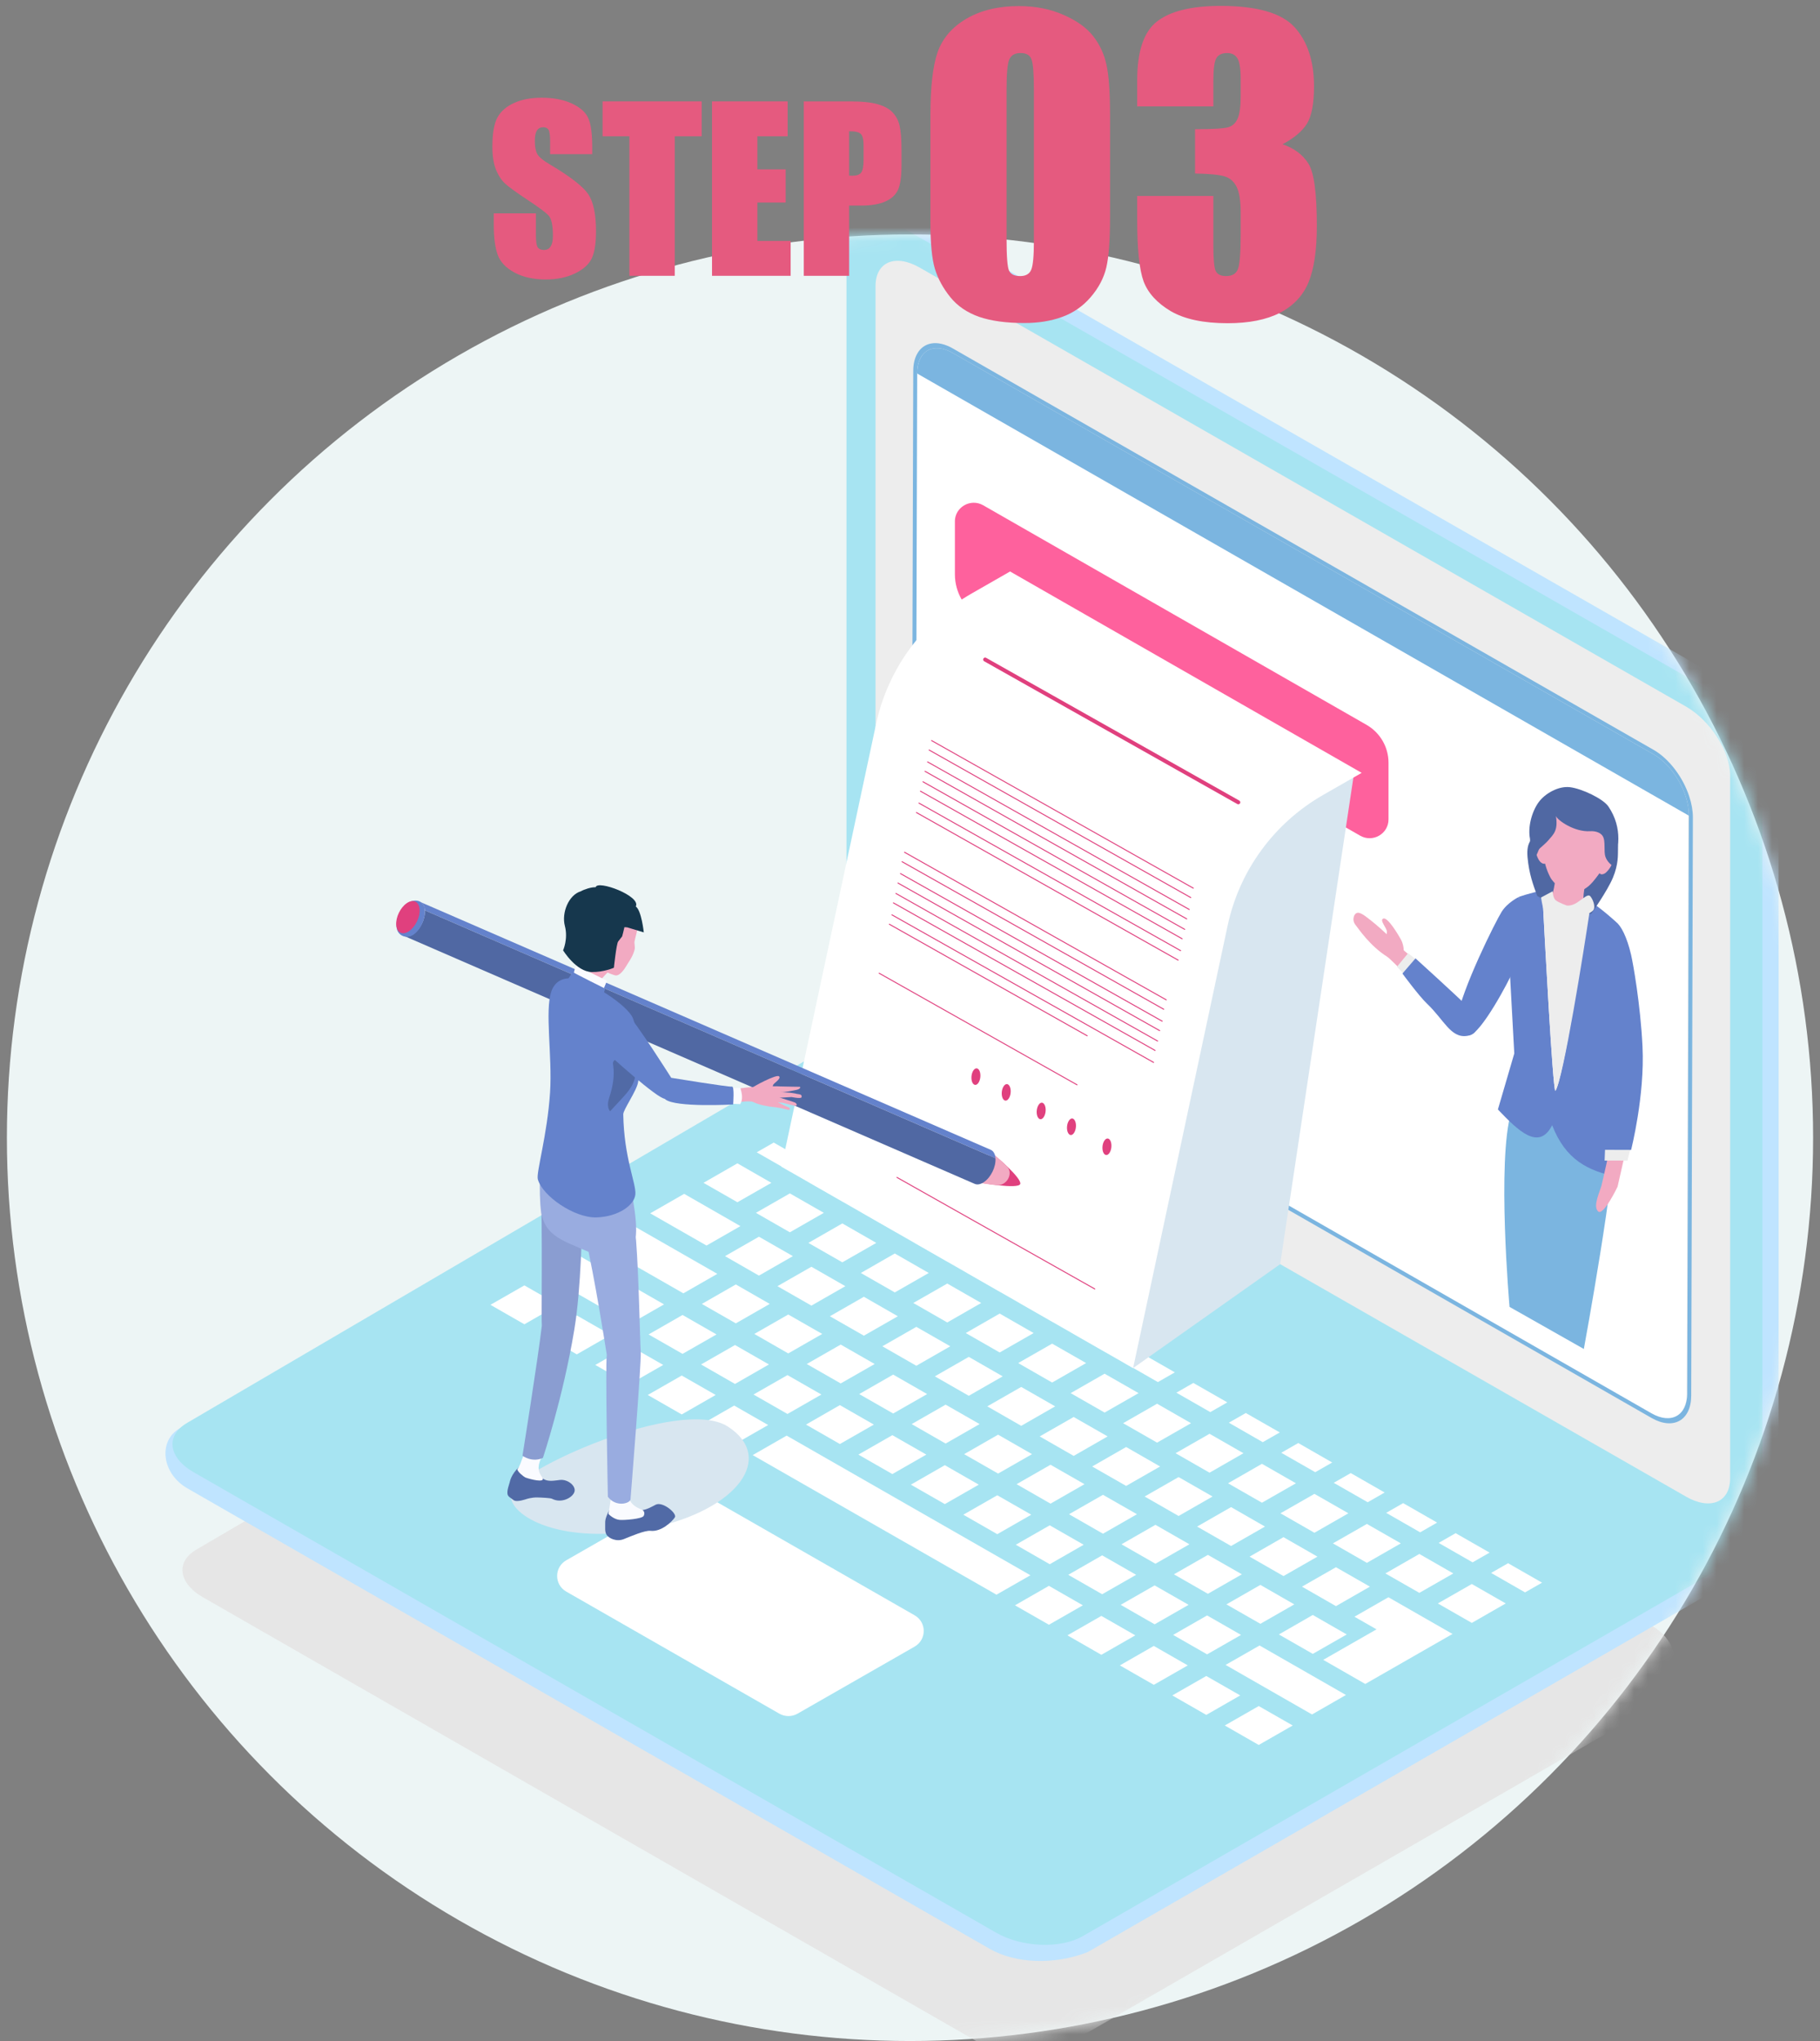 <?xml version="1.0" encoding="UTF-8" standalone="no"?>
<svg
   width="132"
   height="148"
   viewBox="0 0 132 148"
   fill="none"
   version="1.1"
   id="svg171"
   sodipodi:docname="step03.svg"
   inkscape:version="1.3.2 (091e20e, 2023-11-25)"
   xmlns:inkscape="http://www.inkscape.org/namespaces/inkscape"
   xmlns:sodipodi="http://sodipodi.sourceforge.net/DTD/sodipodi-0.dtd"
   xmlns="http://www.w3.org/2000/svg"
   xmlns:svg="http://www.w3.org/2000/svg">
  <rect x="0" y="0" width="132" height="148" fill="#808080" stroke="none"/>
  <sodipodi:namedview
     id="namedview171"
     pagecolor="#ffffff"
     bordercolor="#000000"
     borderopacity="0.25"
     inkscape:showpageshadow="2"
     inkscape:pageopacity="0.0"
     inkscape:pagecheckerboard="0"
     inkscape:deskcolor="#d1d1d1"
     inkscape:zoom="1.5945946"
     inkscape:cx="66.161017"
     inkscape:cy="74"
     inkscape:window-width="1440"
     inkscape:window-height="449"
     inkscape:window-x="0"
     inkscape:window-y="205"
     inkscape:window-maximized="0"
     inkscape:current-layer="svg171" />
  <circle
     cx="66"
     cy="82.5"
     r="65.5"
     fill="#EDF5F5"
     id="circle1" />
  <mask
     id="mask0_1433_2605"
     style="mask-type:alpha"
     maskUnits="userSpaceOnUse"
     x="0"
     y="17"
     width="132"
     height="131">
    <circle
       cx="66"
       cy="82.5"
       r="65.5"
       fill="#EDF5F5"
       id="circle2" />
  </mask>
  <g
     mask="url(#mask0_1433_2605)"
     id="g166">
    <g
       clip-path="url(#clip0_1433_2605)"
       id="g165">
      <g
         style="mix-blend-mode:multiply"
         id="g2">
        <path
           d="M119.874 117.939C122.128 119.237 122.125 122.465 119.874 123.763L77.123 148.401C75.568 149.289 72.849 149.178 71.058 148.147L14.713 115.818C13.165 114.929 12.807 113.641 13.745 112.733H13.748C13.896 112.593 14.073 112.463 14.28 112.343L61.843 84.481L62.555 84.89L119.874 117.942V117.939Z"
           fill="#E6E6E6"
           id="path2" />
      </g>
      <path
         d="M127.124 111.509C127.599 111.783 127.891 112.287 127.891 112.834C127.891 113.127 127.734 113.4 127.478 113.546L78.881 141.555C76.45 142.502 73.646 142.381 71.789 141.321L13.591 107.924C11.734 106.86 11.439 104.488 13.043 103.567L63.464 74.804L127.124 111.513V111.509Z"
         fill="#BFE4FF"
         id="path3" />
      <path
         d="M127.206 111.555C127.511 111.731 127.511 112.17 127.206 112.346L78.51 140.406C76.903 141.324 74.095 141.21 72.245 140.143L14.04 106.753C12.44 105.835 12.072 104.504 13.043 103.567H13.046C13.197 103.424 13.381 103.287 13.594 103.164L62.726 74.381L63.464 74.804L127.206 111.558V111.555Z"
         fill="#A7E4F2"
         id="path4" />
      <path
         d="M57.346 84.966L54.883 83.557L56.116 82.851L58.576 84.26L57.346 84.966Z"
         fill="white"
         id="path5" />
      <path
         d="M61.151 87.145L58.688 85.733L59.918 85.03L62.381 86.439L61.151 87.145Z"
         fill="white"
         id="path6" />
      <path
         d="M64.956 89.322L62.493 87.913L63.723 87.207L66.186 88.619L64.956 89.322Z"
         fill="white"
         id="path7" />
      <path
         d="M68.758 91.503L66.298 90.094L67.528 89.388L69.992 90.797L68.758 91.503Z"
         fill="white"
         id="path8" />
      <path
         d="M72.563 93.683L70.1 92.27L71.333 91.564L73.797 92.977L72.563 93.683Z"
         fill="white"
         id="path9" />
      <path
         d="M76.368 95.859L73.905 94.45L75.138 93.744L77.599 95.156L76.368 95.859Z"
         fill="white"
         id="path10" />
      <path
         d="M80.174 98.039L77.71 96.627L78.94 95.924L81.404 97.333L80.174 98.039Z"
         fill="white"
         id="path11" />
      <path
         d="M83.979 100.219L81.515 98.807L82.745 98.101L85.209 99.513L83.979 100.219Z"
         fill="white"
         id="path12" />
      <path
         d="M87.78 102.396L85.32 100.987L86.55 100.281L89.014 101.69L87.78 102.396Z"
         fill="white"
         id="path13" />
      <path
         d="M91.585 104.576L89.125 103.164L90.355 102.461L92.819 103.87L91.585 104.576Z"
         fill="white"
         id="path14" />
      <path
         d="M95.391 106.753L92.927 105.344L94.16 104.638L96.621 106.05L95.391 106.753Z"
         fill="white"
         id="path15" />
      <path
         d="M99.196 108.932L96.732 107.523L97.966 106.817L100.426 108.226L99.196 108.932Z"
         fill="white"
         id="path16" />
      <path
         d="M103.001 111.113L100.537 109.701L101.767 108.995L104.231 110.407L103.001 111.113Z"
         fill="white"
         id="path17" />
      <path
         d="M106.803 113.29L104.342 111.881L105.572 111.175L108.036 112.584L106.803 113.29Z"
         fill="white"
         id="path18" />
      <path
         d="M110.608 115.469L108.147 114.057L109.378 113.354L111.841 114.763L110.608 115.469Z"
         fill="white"
         id="path19" />
      <path
         d="M53.482 87.178L51.022 85.77L53.482 84.357L55.946 85.77L53.482 87.178Z"
         fill="white"
         id="path20" />
      <path
         d="M57.287 89.358L54.824 87.946L57.287 86.537L59.751 87.946L57.287 89.358Z"
         fill="white"
         id="path21" />
      <path
         d="M61.092 91.535L58.629 90.126L61.092 88.714L63.556 90.126L61.092 91.535Z"
         fill="white"
         id="path22" />
      <path
         d="M64.897 93.716L62.434 92.307L64.897 90.894L67.361 92.307L64.897 93.716Z"
         fill="white"
         id="path23" />
      <path
         d="M68.702 95.895L66.239 94.483L68.702 93.074L71.163 94.483L68.702 95.895Z"
         fill="white"
         id="path24" />
      <path
         d="M72.504 98.072L70.044 96.663L72.504 95.251L74.968 96.663L72.504 98.072Z"
         fill="white"
         id="path25" />
      <path
         d="M76.309 100.252L73.846 98.84L76.309 97.431L78.773 98.84L76.309 100.252Z"
         fill="white"
         id="path26" />
      <path
         d="M80.114 102.429L77.651 101.02L80.114 99.611L82.578 101.02L80.114 102.429Z"
         fill="white"
         id="path27" />
      <path
         d="M83.919 104.609L81.456 103.2L83.919 101.788L86.383 103.2L83.919 104.609Z"
         fill="white"
         id="path28" />
      <path
         d="M87.725 106.789L85.261 105.377L87.725 103.968L90.185 105.377L87.725 106.789Z"
         fill="white"
         id="path29" />
      <path
         d="M91.526 108.966L89.066 107.557L91.526 106.145L93.99 107.557L91.526 108.966Z"
         fill="white"
         id="path30" />
      <path
         d="M95.332 111.145L92.868 109.733L95.332 108.324L97.795 109.733L95.332 111.145Z"
         fill="white"
         id="path31" />
      <path
         d="M99.137 113.326L96.673 111.914L99.137 110.505L101.6 111.914L99.137 113.326Z"
         fill="white"
         id="path32" />
      <path
         d="M102.942 115.503L100.478 114.094L102.942 112.682L105.405 114.094L102.942 115.503Z"
         fill="white"
         id="path33" />
      <path
         d="M106.747 117.682L104.283 116.27L106.747 114.861L109.207 116.27L106.747 117.682Z"
         fill="white"
         id="path34" />
      <path
         d="M51.242 90.318L47.158 87.981L49.621 86.569L53.702 88.909L51.242 90.318Z"
         fill="white"
         id="path35" />
      <path
         d="M55.044 92.498L52.583 91.086L55.044 89.677L57.507 91.086L55.044 92.498Z"
         fill="white"
         id="path36" />
      <path
         d="M58.849 94.674L56.385 93.265L58.849 91.856L61.312 93.265L58.849 94.674Z"
         fill="white"
         id="path37" />
      <path
         d="M62.654 96.854L60.19 95.445L62.654 94.033L65.117 95.445L62.654 96.854Z"
         fill="white"
         id="path38" />
      <path
         d="M66.459 99.035L63.995 97.623L66.459 96.214L68.922 97.623L66.459 99.035Z"
         fill="white"
         id="path39" />
      <path
         d="M70.264 101.212L67.8 99.803L70.264 98.391L72.724 99.803L70.264 101.212Z"
         fill="white"
         id="path40" />
      <path
         d="M74.066 103.391L71.605 101.979L74.066 100.57L76.529 101.979L74.066 103.391Z"
         fill="white"
         id="path41" />
      <path
         d="M77.871 105.571L75.407 104.159L77.871 102.75L80.334 104.159L77.871 105.571Z"
         fill="white"
         id="path42" />
      <path
         d="M81.676 107.748L79.212 106.339L81.676 104.927L84.139 106.339L81.676 107.748Z"
         fill="white"
         id="path43" />
      <path
         d="M85.481 109.928L83.017 108.516L85.481 107.107L87.944 108.516L85.481 109.928Z"
         fill="white"
         id="path44" />
      <path
         d="M89.286 112.105L86.823 110.696L89.286 109.284L91.746 110.696L89.286 112.105Z"
         fill="white"
         id="path45" />
      <path
         d="M93.088 114.285L90.628 112.876L93.088 111.464L95.551 112.876L93.088 114.285Z"
         fill="white"
         id="path46" />
      <path
         d="M96.893 116.465L94.429 115.052L96.893 113.644L99.356 115.052L96.893 116.465Z"
         fill="white"
         id="path47" />
      <path
         d="M45.757 88.782L43.294 90.194L49.562 93.783L52.026 92.371L45.757 88.782Z"
         fill="white"
         id="path48" />
      <path
         d="M53.367 95.96L50.904 94.551L53.367 93.139L55.827 94.551L53.367 95.96Z"
         fill="white"
         id="path49" />
      <path
         d="M57.169 98.14L54.709 96.728L57.169 95.319L59.633 96.728L57.169 98.14Z"
         fill="white"
         id="path50" />
      <path
         d="M60.974 100.317L58.511 98.908L60.974 97.499L63.438 98.908L60.974 100.317Z"
         fill="white"
         id="path51" />
      <path
         d="M64.779 102.497L62.316 101.088L64.779 99.676L67.243 101.088L64.779 102.497Z"
         fill="white"
         id="path52" />
      <path
         d="M68.584 104.676L66.121 103.264L68.584 101.855L71.048 103.264L68.584 104.676Z"
         fill="white"
         id="path53" />
      <path
         d="M72.389 106.853L69.926 105.444L72.389 104.032L74.85 105.444L72.389 106.853Z"
         fill="white"
         id="path54" />
      <path
         d="M76.191 109.034L73.731 107.622L76.191 106.213L78.655 107.622L76.191 109.034Z"
         fill="white"
         id="path55" />
      <path
         d="M79.996 111.214L77.533 109.801L79.996 108.393L82.46 109.801L79.996 111.214Z"
         fill="white"
         id="path56" />
      <path
         d="M83.801 113.39L81.338 111.981L83.801 110.569L86.265 111.981L83.801 113.39Z"
         fill="white"
         id="path57" />
      <path
         d="M87.606 115.57L85.143 114.158L87.606 112.749L90.07 114.158L87.606 115.57Z"
         fill="white"
         id="path58" />
      <path
         d="M91.412 117.747L88.948 116.338L91.412 114.926L93.872 116.338L91.412 117.747Z"
         fill="white"
         id="path59" />
      <path
         d="M95.213 119.927L92.753 118.519L95.213 117.106L97.677 118.519L95.213 119.927Z"
         fill="white"
         id="path60" />
      <path
         d="M100.698 115.821L98.234 117.233L99.835 118.148L95.971 120.36L99.019 122.108L105.346 118.483L100.698 115.821Z"
         fill="white"
         id="path61" />
      <path
         d="M41.893 90.995L39.433 92.407L45.698 95.996L48.161 94.584L41.893 90.995Z"
         fill="white"
         id="path62" />
      <path
         d="M49.503 98.173L47.04 96.764L49.503 95.352L51.967 96.764L49.503 98.173Z"
         fill="white"
         id="path63" />
      <path
         d="M53.308 100.353L50.845 98.941L53.308 97.532L55.768 98.941L53.308 100.353Z"
         fill="white"
         id="path64" />
      <path
         d="M57.113 102.53L54.65 101.121L57.113 99.712L59.574 101.121L57.113 102.53Z"
         fill="white"
         id="path65" />
      <path
         d="M60.915 104.71L58.455 103.301L60.915 101.889L63.379 103.301L60.915 104.71Z"
         fill="white"
         id="path66" />
      <path
         d="M64.72 106.889L62.257 105.477L64.72 104.068L67.184 105.477L64.72 106.889Z"
         fill="white"
         id="path67" />
      <path
         d="M68.525 109.066L66.062 107.657L68.525 106.245L70.989 107.657L68.525 109.066Z"
         fill="white"
         id="path68" />
      <path
         d="M72.33 111.247L69.867 109.835L72.33 108.426L74.794 109.835L72.33 111.247Z"
         fill="white"
         id="path69" />
      <path
         d="M76.135 113.426L73.672 112.014L76.135 110.605L78.596 112.014L76.135 113.426Z"
         fill="white"
         id="path70" />
      <path
         d="M79.937 115.603L77.477 114.194L79.937 112.782L82.401 114.194L79.937 115.603Z"
         fill="white"
         id="path71" />
      <path
         d="M83.742 117.783L81.279 116.371L83.742 114.962L86.206 116.371L83.742 117.783Z"
         fill="white"
         id="path72" />
      <path
         d="M87.547 119.961L85.084 118.552L87.547 117.14L90.011 118.552L87.547 119.961Z"
         fill="white"
         id="path73" />
      <path
         d="M91.353 119.319L88.889 120.728L95.158 124.32L97.618 122.908L91.353 119.319Z"
         fill="white"
         id="path74" />
      <path
         d="M38.032 96.028L35.569 94.616L38.032 93.207L40.492 94.616L38.032 96.028Z"
         fill="white"
         id="path75" />
      <path
         d="M41.834 98.208L39.374 96.796L41.834 95.387L44.297 96.796L41.834 98.208Z"
         fill="white"
         id="path76" />
      <path
         d="M45.639 100.384L43.175 98.976L45.639 97.564L48.102 98.976L45.639 100.384Z"
         fill="white"
         id="path77" />
      <path
         d="M49.444 102.565L46.981 101.153L49.444 99.744L51.907 101.153L49.444 102.565Z"
         fill="white"
         id="path78" />
      <path
         d="M53.249 104.742L50.786 103.333L53.249 101.921L55.713 103.333L53.249 104.742Z"
         fill="white"
         id="path79" />
      <path
         d="M57.054 104.101L54.591 105.513L72.271 115.635L74.735 114.226L57.054 104.101Z"
         fill="white"
         id="path80" />
      <path
         d="M76.076 117.815L73.613 116.406L76.076 114.994L78.537 116.406L76.076 117.815Z"
         fill="white"
         id="path81" />
      <path
         d="M79.878 119.995L77.418 118.583L79.878 117.174L82.342 118.583L79.878 119.995Z"
         fill="white"
         id="path82" />
      <path
         d="M83.683 122.172L81.22 120.763L83.683 119.351L86.147 120.763L83.683 122.172Z"
         fill="white"
         id="path83" />
      <path
         d="M87.488 124.352L85.025 122.94L87.488 121.531L89.952 122.94L87.488 124.352Z"
         fill="white"
         id="path84" />
      <path
         d="M91.293 126.532L88.83 125.12L91.293 123.711L93.757 125.12L91.293 126.532Z"
         fill="white"
         id="path85" />
      <path
         d="M66.334 119.401L57.845 124.262C57.435 124.496 56.933 124.496 56.523 124.262L41.07 115.411C40.187 114.907 40.187 113.645 41.07 113.14L49.559 108.279C49.969 108.045 50.471 108.045 50.881 108.279L66.334 117.129C67.216 117.634 67.216 118.896 66.334 119.401Z"
         fill="white"
         id="path86" />
      <path
         d="M125.566 111.031L66.006 76.922C64.11 75.835 62.572 73.431 62.572 71.547L61.532 16.965C61.532 15.084 64.107 14.437 66.006 15.523L125.566 49.633C127.462 50.719 129 53.124 129 55.008V109.59C129 111.471 127.462 112.118 125.566 111.031Z"
         fill="#BFE4FF"
         id="path87" />
      <path
         d="M124.388 111.66L64.829 77.55C62.932 76.464 61.394 74.059 61.394 72.175V17.593C61.394 15.713 62.932 15.068 64.829 16.152L124.388 50.261C126.284 51.348 127.822 53.752 127.822 55.636V110.218C127.822 112.099 126.284 112.747 124.388 111.66Z"
         fill="#A7E4F2"
         id="path88" />
      <path
         d="M122.282 108.523L92.848 91.668L66.705 76.698C64.933 75.683 63.5 73.438 63.5 71.684V20.749C63.5 18.992 64.933 18.39 66.705 19.405L122.279 51.234C124.05 52.249 125.484 54.494 125.484 56.248V107.179C125.484 108.936 124.05 109.538 122.279 108.523H122.282Z"
         fill="#EDEDED"
         id="path89" />
      <path
         d="M122.328 101.1C122.325 102.721 121.163 103.375 119.74 102.561L68.925 73.463C67.505 72.65 66.35 70.665 66.354 69.044L66.475 27.162V27.133C66.478 25.509 67.64 24.858 69.057 25.672L119.878 54.77C121.295 55.584 122.449 57.565 122.443 59.189V59.218L122.325 101.1H122.328Z"
         fill="white"
         id="path90" />
      <path
         d="M122.518 57.754C122.069 56.377 121.072 55.027 119.924 54.37L69.109 25.268C67.961 24.611 66.961 24.822 66.508 25.675C66.334 25.997 66.236 26.404 66.236 26.895L66.114 68.807C66.111 70.613 67.394 72.816 68.971 73.717L119.786 102.822C121.367 103.723 122.656 102.994 122.659 101.195L122.781 59.283C122.781 58.792 122.689 58.271 122.518 57.757V57.754ZM122.374 101.026C122.371 102.646 121.209 103.3 119.786 102.487L68.971 73.388C67.551 72.575 66.396 70.59 66.4 68.969L66.521 27.087V27.058C66.524 25.434 67.686 24.783 69.103 25.597L119.924 54.695C121.341 55.509 122.495 57.49 122.489 59.114V59.143L122.371 101.026H122.374Z"
         fill="#7BB5E0"
         id="path91" />
      <path
         d="M122.489 59.117V59.146L66.521 27.087V27.057C66.524 25.434 67.686 24.783 69.103 25.596L119.924 54.695C121.341 55.508 122.495 57.49 122.489 59.114V59.117Z"
         fill="#7BB5E0"
         id="path92" />
      <path
         d="M69.257 37.821V41.647C69.257 42.958 69.962 44.172 71.107 44.826L98.648 60.597C99.563 61.121 100.705 60.467 100.705 59.419V55.306C100.705 54.171 100.094 53.12 99.1 52.554L71.31 36.64C70.395 36.116 69.254 36.77 69.254 37.817L69.257 37.821Z"
         fill="#FE619D"
         id="path93" />
      <g
         style="mix-blend-mode:multiply"
         id="g94">
        <path
           d="M82.181 99.204L74.486 90.627V42.406L98.231 55.896L92.848 91.668L82.181 99.204Z"
           fill="#D8E6F0"
           id="path94" />
      </g>
      <path
         d="M73.259 41.44L70.464 43.04C66.908 45.077 64.389 48.516 63.539 52.502L56.68 84.604L82.181 99.207L89.04 67.105C89.893 63.119 92.409 59.68 95.965 57.643L98.759 56.042L73.259 41.44Z"
         fill="white"
         id="path95" />
      <path
         d="M79.399 93.5C79.399 93.5 79.386 93.5 79.383 93.497L65.035 85.408C65.019 85.398 65.012 85.376 65.022 85.359C65.032 85.343 65.055 85.337 65.071 85.346L79.419 93.435C79.435 93.445 79.442 93.468 79.432 93.484C79.426 93.497 79.412 93.504 79.399 93.504V93.5Z"
         fill="#E0407E"
         id="path96" />
      <path
         d="M86.544 64.437C86.544 64.437 86.531 64.437 86.527 64.434L67.548 53.732C67.531 53.723 67.525 53.7 67.535 53.684C67.544 53.667 67.567 53.661 67.584 53.671L86.563 64.372C86.58 64.382 86.586 64.405 86.576 64.421C86.57 64.434 86.557 64.441 86.544 64.441V64.437Z"
         fill="#E0407E"
         id="path97" />
      <path
         d="M86.363 65.121C86.363 65.121 86.35 65.121 86.347 65.118L67.367 54.416C67.351 54.406 67.344 54.383 67.354 54.367C67.364 54.351 67.387 54.344 67.403 54.354L86.383 65.056C86.399 65.066 86.406 65.088 86.396 65.105C86.389 65.118 86.376 65.124 86.363 65.124V65.121Z"
         fill="#E0407E"
         id="path98" />
      <path
         d="M86.252 65.983C86.252 65.983 86.239 65.983 86.235 65.98L67.256 55.278C67.239 55.269 67.233 55.246 67.243 55.23C67.253 55.213 67.275 55.207 67.292 55.217L86.271 65.918C86.288 65.928 86.294 65.951 86.285 65.967C86.278 65.98 86.265 65.987 86.252 65.987V65.983Z"
         fill="#E0407E"
         id="path99" />
      <path
         d="M86.068 66.666C86.068 66.666 86.055 66.666 86.052 66.663L67.072 55.961C67.056 55.951 67.049 55.928 67.059 55.912C67.069 55.896 67.092 55.889 67.108 55.899L86.088 66.601C86.104 66.611 86.111 66.633 86.101 66.65C86.094 66.663 86.081 66.669 86.068 66.669V66.666Z"
         fill="#E0407E"
         id="path100" />
      <path
         d="M85.921 67.425C85.921 67.425 85.907 67.425 85.904 67.421L66.924 56.72C66.908 56.71 66.902 56.687 66.911 56.671C66.921 56.655 66.944 56.648 66.961 56.658L85.94 67.36C85.957 67.369 85.963 67.392 85.953 67.408C85.947 67.421 85.934 67.428 85.921 67.428V67.425Z"
         fill="#E0407E"
         id="path101" />
      <path
         d="M85.737 68.107C85.737 68.107 85.724 68.107 85.72 68.104L66.741 57.402C66.724 57.393 66.718 57.37 66.728 57.353C66.737 57.337 66.76 57.331 66.777 57.34L85.756 68.042C85.773 68.052 85.779 68.075 85.77 68.091C85.763 68.104 85.75 68.111 85.737 68.111V68.107Z"
         fill="#E0407E"
         id="path102" />
      <path
         d="M85.625 68.97C85.625 68.97 85.612 68.97 85.609 68.966L66.629 58.265C66.613 58.255 66.606 58.232 66.616 58.216C66.626 58.2 66.649 58.193 66.665 58.203L85.645 68.904C85.661 68.914 85.668 68.937 85.658 68.953C85.651 68.966 85.638 68.973 85.625 68.973V68.97Z"
         fill="#E0407E"
         id="path103" />
      <path
         d="M85.445 69.656C85.445 69.656 85.432 69.656 85.428 69.653L66.449 58.951C66.433 58.941 66.426 58.919 66.436 58.902C66.446 58.886 66.469 58.88 66.485 58.889L85.465 69.591C85.481 69.601 85.487 69.624 85.478 69.64C85.471 69.653 85.458 69.659 85.445 69.659V69.656Z"
         fill="#E0407E"
         id="path104" />
      <path
         d="M89.814 58.323C89.791 58.323 89.765 58.317 89.742 58.304L71.379 47.95C71.31 47.911 71.284 47.824 71.323 47.755C71.363 47.687 71.451 47.661 71.52 47.7L89.883 58.053C89.952 58.092 89.978 58.18 89.939 58.249C89.912 58.294 89.863 58.32 89.814 58.32V58.323Z"
         fill="#E0407E"
         id="path105" />
      <path
         d="M84.582 72.536C84.582 72.536 84.569 72.536 84.566 72.533L65.586 61.831C65.57 61.821 65.563 61.798 65.573 61.782C65.583 61.766 65.606 61.76 65.622 61.769L84.602 72.471C84.618 72.481 84.625 72.503 84.615 72.52C84.608 72.533 84.595 72.539 84.582 72.539V72.536Z"
         fill="#E0407E"
         id="path106" />
      <path
         d="M84.402 73.22C84.402 73.22 84.389 73.22 84.385 73.216L65.406 62.515C65.389 62.505 65.383 62.482 65.393 62.466C65.403 62.45 65.425 62.443 65.442 62.453L84.421 73.154C84.438 73.164 84.444 73.187 84.434 73.203C84.428 73.216 84.415 73.223 84.402 73.223V73.22Z"
         fill="#E0407E"
         id="path107" />
      <path
         d="M84.287 74.082C84.287 74.082 84.274 74.082 84.27 74.079L65.291 63.377C65.275 63.367 65.268 63.344 65.278 63.328C65.288 63.312 65.311 63.305 65.327 63.315L84.307 74.017C84.323 74.026 84.329 74.049 84.32 74.066C84.313 74.079 84.3 74.085 84.287 74.085V74.082Z"
         fill="#E0407E"
         id="path108" />
      <path
         d="M84.106 74.768C84.106 74.768 84.093 74.768 84.09 74.765L65.111 64.064C65.094 64.054 65.088 64.031 65.097 64.015C65.107 63.998 65.13 63.992 65.147 64.002L84.126 74.703C84.143 74.713 84.149 74.736 84.139 74.752C84.133 74.765 84.12 74.772 84.106 74.772V74.768Z"
         fill="#E0407E"
         id="path109" />
      <path
         d="M83.956 75.523C83.956 75.523 83.942 75.523 83.939 75.52L64.96 64.818C64.943 64.809 64.937 64.786 64.947 64.77C64.956 64.753 64.979 64.747 64.996 64.757L83.975 75.458C83.992 75.468 83.998 75.491 83.988 75.507C83.982 75.52 83.969 75.526 83.956 75.526V75.523Z"
         fill="#E0407E"
         id="path110" />
      <path
         d="M83.775 76.206C83.775 76.206 83.762 76.206 83.759 76.203L64.779 65.501C64.763 65.491 64.756 65.468 64.766 65.452C64.776 65.436 64.799 65.429 64.815 65.439L83.795 76.141C83.811 76.151 83.818 76.173 83.808 76.19C83.801 76.203 83.788 76.209 83.775 76.209V76.206Z"
         fill="#E0407E"
         id="path111" />
      <path
         d="M83.664 77.072C83.664 77.072 83.65 77.072 83.647 77.069L64.668 66.367C64.651 66.357 64.645 66.335 64.655 66.318C64.664 66.302 64.687 66.296 64.704 66.305L83.683 77.007C83.7 77.017 83.706 77.04 83.697 77.056C83.69 77.069 83.677 77.075 83.664 77.075V77.072Z"
         fill="#E0407E"
         id="path112" />
      <path
         d="M78.848 75.142C78.848 75.142 78.835 75.142 78.832 75.139L64.484 67.05C64.468 67.04 64.461 67.017 64.471 67.001C64.481 66.985 64.504 66.978 64.52 66.988L78.868 75.077C78.884 75.087 78.891 75.109 78.881 75.126C78.874 75.139 78.861 75.145 78.848 75.145V75.142Z"
         fill="#E0407E"
         id="path113" />
      <path
         d="M78.11 78.696C78.11 78.696 78.097 78.696 78.094 78.692L63.746 70.603C63.73 70.594 63.723 70.571 63.733 70.555C63.743 70.538 63.766 70.532 63.782 70.542L78.13 78.631C78.146 78.64 78.153 78.663 78.143 78.679C78.136 78.692 78.123 78.699 78.11 78.699V78.696Z"
         fill="#E0407E"
         id="path114" />
      <path
         d="M70.562 77.68C70.697 77.427 70.9 77.397 71.022 77.612C71.143 77.827 71.133 78.208 70.999 78.458C70.864 78.712 70.661 78.741 70.539 78.526C70.418 78.312 70.428 77.931 70.562 77.68Z"
         fill="#E0407E"
         id="path115" />
      <path
         d="M72.76 78.822C72.895 78.568 73.098 78.539 73.219 78.754C73.341 78.969 73.331 79.349 73.196 79.6C73.062 79.85 72.859 79.883 72.737 79.668C72.616 79.453 72.626 79.073 72.76 78.822Z"
         fill="#E0407E"
         id="path116" />
      <path
         d="M75.296 80.17C75.43 79.916 75.634 79.887 75.755 80.102C75.876 80.316 75.867 80.697 75.732 80.947C75.597 81.201 75.394 81.231 75.273 81.016C75.151 80.801 75.161 80.42 75.296 80.17Z"
         fill="#E0407E"
         id="path117" />
      <path
         d="M77.493 81.315C77.628 81.061 77.831 81.032 77.953 81.247C78.074 81.462 78.064 81.842 77.93 82.093C77.795 82.347 77.592 82.376 77.471 82.161C77.349 81.947 77.359 81.566 77.493 81.315Z"
         fill="#E0407E"
         id="path118" />
      <path
         d="M80.065 82.766C80.2 82.513 80.403 82.483 80.524 82.698C80.646 82.913 80.636 83.294 80.501 83.544C80.367 83.795 80.164 83.827 80.042 83.612C79.921 83.398 79.931 83.017 80.065 82.766Z"
         fill="#E0407E"
         id="path119" />
      <g
         style="mix-blend-mode:multiply"
         id="g120">
        <path
           d="M47.227 110.804C40.87 112.157 36.815 109.948 37.045 108.298C37.274 106.645 49.355 101.228 52.79 103.444C56.224 105.659 53.584 109.453 47.227 110.807V110.804Z"
           fill="#D8E6F0"
           id="path120" />
      </g>
      <path
         d="M72.048 83.723C72.163 83.762 74.148 85.46 73.993 85.858C73.839 86.254 71.041 85.75 71.041 85.75L72.048 83.72V83.723Z"
         fill="#E0407E"
         id="path121" />
      <path
         d="M71.888 83.579C71.947 83.599 72.494 84.055 73.013 84.556C73.541 85.07 73.029 86.029 72.239 85.942C71.504 85.86 70.812 85.733 70.812 85.733L71.884 83.576L71.888 83.579Z"
         fill="#F2AAC2"
         id="path122" />
      <path
         d="M30.481 65.404L71.868 83.381C72.052 83.469 72.18 83.681 72.203 83.99L30.816 66.013C30.793 65.704 30.668 65.492 30.481 65.404Z"
         fill="#6482CC"
         id="path123" />
      <path
         d="M70.677 85.838L29.29 67.861C29.474 67.949 29.713 67.916 29.966 67.747C30.481 67.402 30.858 66.628 30.812 66.013L72.199 83.99C72.245 84.605 71.868 85.379 71.353 85.724C71.1 85.893 70.861 85.926 70.677 85.838Z"
         fill="#5068A3"
         id="path124" />
      <path
         d="M30.813 66.012C30.859 66.627 30.492 67.438 29.977 67.782C29.465 68.124 28.809 67.838 28.763 67.223C28.717 66.608 29.131 65.694 29.682 65.417C30.22 65.147 30.81 65.371 30.81 66.012H30.813Z"
         fill="#6482CC"
         id="path125" />
      <path
         d="M30.435 65.937C30.478 66.5 30.13 67.209 29.661 67.525C29.192 67.837 28.779 67.639 28.736 67.076C28.693 66.513 29.041 65.8 29.507 65.488C29.976 65.172 30.392 65.374 30.432 65.937H30.435Z"
         fill="#E0407E"
         id="path126" />
      <path
         d="M37.901 106.15C38.14 105.958 38.258 105.776 38.485 105.984L38.987 106.453C39.167 107.624 40.056 107.373 40.623 107.315C41.191 107.256 41.794 107.754 41.663 108.177C41.532 108.6 40.722 109.039 40.033 108.678C39.922 108.62 39.236 108.59 38.957 108.584C38.56 108.577 38.19 108.698 38.19 108.698C38.19 108.698 37.481 108.955 37.255 108.782C36.986 108.577 36.831 108.519 36.805 108.317C36.769 108.031 36.937 107.621 36.966 107.491C37.015 107.266 37.169 106.732 37.898 106.15H37.901Z"
         fill="#516AA6"
         id="path127" />
      <path
         d="M37.517 106.547C37.743 106.267 37.822 105.86 37.957 105.571C38.311 104.813 39.502 105.187 39.256 105.711C38.721 106.84 39.489 107.097 39.361 107.292C39.236 107.491 38.199 107.188 38.084 107.126C37.97 107.064 37.56 106.749 37.517 106.544V106.547Z"
         fill="#FAFBFF"
         id="path128" />
      <path
         d="M40.115 83.797C40.072 83.956 39.21 85.567 39.216 85.781C39.361 89.208 39.252 95.731 39.298 96.128C39 98.657 37.894 105.561 37.894 105.561C37.894 105.561 38.596 106.078 39.377 105.714C39.377 105.714 40.833 101.36 41.65 96.434C42.175 93.281 42.175 89.071 42.273 88.137C42.49 86.081 40.594 82.01 40.112 83.8L40.115 83.797Z"
         fill="#8A9DD1"
         id="path129" />
      <path
         d="M44.452 109.032C44.606 108.769 44.648 108.554 44.934 108.668L45.573 108.922C46.17 109.95 47.046 109.371 47.555 109.11C48.063 108.85 49.129 109.751 48.946 110.028C48.732 110.35 47.958 111.092 47.184 111.004C46.771 110.959 45.783 111.391 45.239 111.606C44.694 111.821 44.153 111.535 43.999 111.3C43.845 111.066 43.904 110.718 43.894 110.431C43.884 110.145 43.989 109.839 44.455 109.032H44.452Z"
         fill="#516AA6"
         id="path130" />
      <path
         d="M44.13 109.771C44.192 109.452 44.37 108.271 44.353 107.985C44.33 107.555 45.37 107.887 45.406 108.004C45.606 108.688 45.669 109.127 46.521 109.452C46.695 109.518 46.797 109.7 46.685 109.921C46.574 110.142 45.268 110.243 44.934 110.211C44.599 110.181 44.248 109.918 44.127 109.771H44.13Z"
         fill="#FAFBFF"
         id="path131" />
      <path
         d="M42.398 89.435C43.172 92.819 43.92 97.69 44.009 98.243C43.894 98.972 44.087 108.535 44.087 108.535C44.665 109.303 45.655 109.036 45.727 108.737C45.727 108.737 46.528 98.803 46.472 98.022C46.416 97.241 46.334 92.504 46.131 89.917C45.957 87.672 41.811 86.881 42.398 89.432V89.435Z"
         fill="#99ACE0"
         id="path132" />
      <path
         d="M39.19 87.36C39.318 89.559 40.597 89.871 42.684 90.773C42.684 90.773 45.842 91.3 46.088 89.849C46.334 88.397 45.58 85.476 45.58 85.476L39.275 84.906C39.275 84.906 39.062 85.16 39.19 87.36Z"
         fill="#99ACE0"
         id="path133" />
      <path
         d="M39.984 71.895C40.112 71.53 40.456 70.889 41.44 70.942C42.578 71 45.573 72.881 45.921 73.88C46.433 75.347 46.505 77.104 46.282 78.461C46.177 79.108 45.196 80.472 45.203 80.8C45.258 83.986 46.147 85.814 46.082 86.602C46.016 87.389 44.845 88.232 43.254 88.278C41.663 88.323 39.341 86.732 39.006 85.509C38.875 85.034 39.695 82.307 39.895 79.209C40.066 76.58 39.498 73.284 39.99 71.892L39.984 71.895Z"
         fill="#6482CC"
         id="path134" />
      <path
         d="M46.115 66.015C45.675 65.41 44.386 65.156 43.645 65.283C43.002 65.394 42.123 65.878 41.903 66.272C41.637 66.747 41.552 67.203 41.775 67.883C41.87 68.175 42.005 68.836 42.005 68.836C42.123 69.008 42.123 70.102 41.522 70.853C42.07 70.811 42.972 71.986 42.916 71.947C42.779 71.852 44.058 70.521 44.058 70.521C44.058 70.521 44.57 70.749 44.707 70.733C45.111 70.684 45.459 69.968 45.6 69.757C45.714 69.588 45.938 69.243 46.033 68.826C46.069 68.667 45.993 68.393 46.02 68.266C46.167 67.538 46.554 66.623 46.115 66.018V66.015Z"
         fill="#F2AAC2"
         id="path135" />
      <path
         d="M41.794 69.975C41.906 70.076 44.025 71.117 44.025 71.117C44.025 71.117 43.648 72.057 43.468 72.347C43.468 72.347 43.011 71.946 42.598 71.793C42.369 71.709 41.457 71.188 41.457 71.188C41.457 71.188 41.729 70.014 41.794 69.975Z"
         fill="#FAFBFF"
         id="path136" />
      <path
         d="M41.548 70.482C41.66 70.583 43.894 71.69 43.894 71.69C43.894 71.69 43.612 72.633 43.556 72.614L41.03 71.283C41.03 71.283 41.486 70.525 41.552 70.482H41.548Z"
         fill="#6482CC"
         id="path137" />
      <path
         d="M45.478 67.258C45.478 67.258 45.485 67.252 45.485 67.245L46.692 67.609C46.692 67.609 46.525 66.015 46.111 65.732C46.521 64.974 43.317 63.783 43.202 64.336C42.897 64.317 42.372 64.489 42.129 64.629C41.24 64.896 40.719 66.188 40.968 67.138C41.217 68.088 40.84 68.911 40.84 68.911C40.84 68.911 41.788 70.463 42.92 70.486C43.776 70.502 44.524 70.174 44.524 70.174C44.524 70.174 44.704 68.452 44.832 68.273C44.894 68.185 45.121 67.906 45.121 67.906C45.121 67.906 45.258 67.401 45.288 67.232L45.475 67.245C45.475 67.245 45.478 67.255 45.481 67.258H45.478Z"
         fill="#16374D"
         id="path138" />
      <path
         d="M44.265 79.333C44.202 79.541 44.127 79.749 44.1 79.964C44.078 80.179 44.11 80.413 44.248 80.582C44.517 80.293 44.786 80 45.055 79.71C45.324 79.418 45.6 79.122 45.8 78.777C46 78.432 46.124 78.032 46.072 77.638C46.02 77.244 45.764 76.864 45.386 76.73C45.15 76.645 44.868 76.678 44.655 76.815C44.406 76.974 44.452 77.088 44.484 77.338C44.566 77.993 44.455 78.705 44.265 79.333Z"
         fill="#516AA6"
         id="path139" />
      <path
         d="M54.522 78.906C54.611 78.789 56.329 77.874 56.503 78.047C56.677 78.219 56.139 78.532 56.08 78.659C56.008 78.812 56.067 79.062 55.929 79.147C55.791 79.235 54.351 79.137 54.522 78.906Z"
         fill="#F2AAC2"
         id="path140" />
      <path
         d="M57.904 78.805C57.832 78.811 57.202 78.789 56.667 78.782L56.506 79.234C56.506 79.234 56.569 79.186 56.631 79.192C56.861 79.225 57.651 79.059 57.812 79.02C58.015 78.971 58.169 78.779 57.904 78.805Z"
         fill="#F2AAC2"
         id="path141" />
      <path
         d="M58.133 79.57C58.147 79.514 58.156 79.423 58.081 79.384C57.979 79.332 57.796 79.338 57.687 79.296C57.641 79.28 57.343 79.241 57.238 79.231C56.907 79.205 56.467 79.186 56.467 79.186L56.365 79.609C56.451 79.609 57.412 79.55 57.412 79.55C57.412 79.55 58.104 79.693 58.133 79.566V79.57Z"
         fill="#F2AAC2"
         id="path142" />
      <path
         d="M57.641 79.944C57.477 79.869 56.677 79.641 56.523 79.573C56.516 79.57 56.51 79.566 56.503 79.563C56.529 79.544 56.693 79.436 56.713 79.358C56.733 79.277 56.572 79.238 56.572 79.238C56.572 79.238 56.759 79.114 56.788 79.029C56.818 78.945 56.69 78.789 56.69 78.789C56.228 78.737 55.585 78.799 55.371 78.789C55.139 78.776 54.246 78.85 54.246 78.85L53.344 78.958L53.239 79.983C53.239 79.983 54.319 79.765 54.627 79.911C55.076 80.126 55.631 80.227 56.221 80.289C56.418 80.308 56.69 80.36 56.877 80.406C57.015 80.438 57.13 80.464 57.182 80.481C57.284 80.513 57.336 80.347 57.192 80.295C56.966 80.217 56.585 80.012 56.401 79.918C56.516 79.947 56.805 79.973 56.805 79.973C56.805 79.973 57.448 80.149 57.651 80.178C57.855 80.207 57.809 80.019 57.641 79.941V79.944Z"
         fill="#F2AAC2"
         id="path143" />
      <path
         d="M53.036 78.917L53.695 78.881C53.797 79.219 53.918 79.714 53.682 80.065L52.947 80.029L53.036 78.917Z"
         fill="#FAFBFF"
         id="path144" />
      <path
         d="M53.088 78.793C52.895 78.842 48.68 78.155 48.68 78.155C48.68 78.155 47.509 79.102 48.25 79.714C48.988 80.326 53.174 80.088 53.174 80.088C53.174 80.088 53.282 78.744 53.088 78.793Z"
         fill="#6482CC"
         id="path145" />
      <path
         d="M48.683 78.155C48.683 78.155 46.092 74.055 45.452 73.482C44.812 72.91 43.507 73.879 43.389 74.166C43.143 74.755 43.202 75.558 43.805 76.141C44.196 76.518 47.663 79.655 48.214 79.671C48.765 79.691 48.683 78.155 48.683 78.155Z"
         fill="#6482CC"
         id="path146" />
      <path
         d="M109.483 94.766L114.872 97.818C114.872 97.818 117.335 84.435 117.04 82.268C116.745 80.101 110.673 77.127 109.61 80.625C108.548 84.123 109.483 94.766 109.483 94.766Z"
         fill="#7BB5E0"
         id="path147" />
      <path
         d="M115.334 64.984C115.148 64.672 114.613 64.103 113.737 64.093C112.976 64.083 111.72 64.48 111.766 65.076C111.812 65.674 112.176 65.694 112.418 65.876C112.645 66.049 113.484 66.143 114.478 66.039C115.476 65.935 115.521 65.294 115.331 64.981L115.334 64.984Z"
         fill="#EDEDED"
         id="path148" />
      <path
         d="M117.24 85.331C115.164 84.892 113.543 84.098 112.573 81.59C111.621 83.483 110.112 81.996 108.639 80.451L109.827 76.39L109.515 70.673L110.168 65.034C110.168 65.034 110.946 64.751 111.851 64.582C112.018 67.761 112.602 78.703 112.799 79.11C113.379 78.319 114.924 68.132 115.338 65.356C116.335 66.037 117.204 66.85 117.204 66.85L117.417 70.097C117.417 70.097 117.26 74.952 117.044 76.836C116.696 79.852 117.267 84.762 117.237 85.325L117.24 85.331Z"
         fill="#6482CC"
         id="path149" />
      <path
         d="M115.308 65.993C114.895 68.769 113.383 78.325 112.802 79.112C112.605 78.702 112.067 68.626 111.9 65.447C112.609 65.313 113.347 64.386 113.898 64.578C114.35 64.737 114.829 65.665 115.312 65.993H115.308Z"
         fill="#EDEDED"
         id="path150" />
      <path
         d="M110.788 62.17C110.9 63.377 111.198 64.164 111.483 64.945C111.569 65.183 115.4 66.273 115.4 66.273C115.4 66.273 116.574 64.62 116.981 63.644C117.388 62.667 117.339 61.971 117.349 61.646C117.362 61.32 117.306 60.972 117.076 60.738C116.922 60.578 115.643 58.366 114.282 58.333C112.874 58.301 111.382 60.458 111.336 60.549C111.188 60.858 110.68 60.956 110.788 62.166V62.17Z"
         fill="#5068A3"
         id="path151" />
      <path
         d="M115.006 64.125C114.232 64.141 112.819 63.627 112.819 63.617C112.819 63.617 112.691 65.039 112.29 65.527C112.645 65.846 113.15 65.814 113.622 65.927C114.068 66.035 114.475 66.305 114.892 66.132C114.777 65.787 114.826 64.44 115.01 64.125H115.006Z"
         fill="#F2AAC2"
         id="path152" />
      <path
         d="M111.316 61.415C111.349 61.776 111.516 62.296 111.707 62.488C111.894 62.68 112.113 62.69 112.212 62.479C112.31 62.267 112.307 61.636 112.182 61.402C112.146 61.337 111.854 60.861 111.647 60.871C111.438 60.881 111.313 61.372 111.316 61.411V61.415Z"
         fill="#F2AAC2"
         id="path153" />
      <path
         d="M117.04 62.329C116.919 62.687 116.771 63 116.473 63.273C116.394 63.348 116.25 63.413 116.141 63.4C116.069 63.39 116.01 63.332 115.984 63.263C115.958 63.195 115.941 62.329 116.155 62.046C116.23 61.946 116.381 61.64 116.748 61.666C117.116 61.692 117.066 62.242 117.037 62.329H117.04Z"
         fill="#F2AAC2"
         id="path154" />
      <path
         d="M111.966 59.818C111.808 60.38 111.752 61.285 111.88 61.854C112.028 62.521 112.117 62.993 112.431 63.602C112.714 64.142 113.383 64.568 113.98 64.698C114.383 64.786 114.688 64.617 115.036 64.389C115.38 64.161 115.682 63.764 115.925 63.432C116.348 62.863 116.811 62.362 117.001 61.679C117.191 60.995 117.201 60.247 116.929 59.593C116.656 58.939 116.171 58.142 115.472 57.986C114.875 57.852 114.091 57.803 112.691 58.51C112.438 58.636 112.041 59.547 111.966 59.814V59.818Z"
         fill="#F2AAC2"
         id="path155" />
      <path
         d="M111.598 58.168C112.035 57.559 113.012 56.98 113.862 57.081C114.715 57.182 116.269 57.91 116.66 58.49C117.719 60.065 117.404 61.678 116.975 62.785C116.729 62.635 116.538 62.401 116.44 62.131C116.296 61.727 116.473 60.972 116.233 60.614C116.053 60.341 115.659 60.253 115.331 60.273C114.177 60.344 112.963 59.479 112.848 59.173C113.015 60.23 112.674 60.491 112.29 60.943C112.14 61.119 111.854 61.359 111.677 61.519C111.543 61.639 111.487 62.095 111.3 62.108C110.831 62.137 111.008 61.015 110.965 60.81C110.804 60.013 111.073 58.893 111.595 58.168H111.598Z"
         fill="#5068A3"
         id="path156" />
      <path
         d="M115.334 64.984C115.161 64.802 114.852 65.141 114.393 65.44C113.934 65.739 113.616 65.655 113.616 65.655C113.616 65.655 113.055 65.46 112.825 65.274C112.635 65.121 112.609 64.63 112.609 64.63L111.769 65.079C111.769 65.079 111.867 65.759 111.946 65.879C112.195 66.266 112.986 66.826 113.527 66.856C114.068 66.885 115.361 66.237 115.548 66.013C115.761 65.756 115.508 65.17 115.334 64.984Z"
         fill="#EDEDED"
         id="path157" />
      <path
         d="M116.171 85.908C116.03 86.435 115.512 87.454 115.902 87.838C116.286 88.215 117.319 86.048 117.319 86.048L117.952 83.25L116.745 83.331C116.745 83.331 116.26 85.554 116.164 85.908H116.171Z"
         fill="#F2AAC2"
         id="path158" />
      <path
         d="M116.378 84.155L118.037 84.159L118.32 82.997L116.424 83.02L116.378 84.155Z"
         fill="#EDEDED"
         id="path159" />
      <path
         d="M116.181 83.377L118.3 83.384C118.3 83.384 119.304 79.45 119.126 75.877C118.976 72.816 118.441 69.845 118.3 69.24C117.995 67.928 117.568 67.125 117.208 66.858C116.843 66.591 117.076 71.153 117.076 71.153L116.722 76.984L116.181 83.377Z"
         fill="#6482CC"
         id="path160" />
      <path
         d="M101.643 68.199C101.407 67.753 100.649 66.501 100.334 66.605C100.019 66.709 100.58 67.278 100.59 67.565C100.596 67.727 100.504 67.909 100.511 68.069C100.524 68.313 101.643 69.335 101.8 69.078C101.843 69.006 101.794 68.492 101.639 68.196L101.643 68.199Z"
         fill="#F2AAC2"
         id="path161" />
      <path
         d="M98.294 67.044C98.028 66.706 98.198 66.152 98.53 66.188C98.796 66.214 99.225 66.592 99.438 66.754C100.226 67.356 101.817 68.918 101.817 68.918L102.778 69.731L102.164 70.877C102.164 70.877 100.8 69.497 100.632 69.393C99.353 68.586 98.559 67.382 98.294 67.044Z"
         fill="#F2AAC2"
         id="path162" />
      <path
         d="M102.866 69.708L102.128 69.119L101.315 70.105L102.092 70.906L102.866 69.708Z"
         fill="#EDEDED"
         id="path163" />
      <path
         d="M106.393 75.117C107.564 74.944 107.131 73.672 106.488 73.037C105.553 72.11 102.663 69.494 102.663 69.494L101.715 70.594C101.715 70.594 102.909 72.221 103.503 72.784C104.72 73.936 105.218 75.289 106.389 75.117H106.393Z"
         fill="#6482CC"
         id="path164" />
      <path
         d="M110.168 65.036C110.168 65.036 109.345 65.423 108.908 66.12C108.472 66.816 106.012 71.719 105.648 73.948C105.615 74.14 105.746 75.123 106.566 75.064C107.386 75.006 109.473 71.088 109.752 70.379C110.362 68.823 110.168 65.039 110.168 65.039V65.036Z"
         fill="#6482CC"
         id="path165" />
    </g>
  </g>
  <path
     d="M58.297 7.352H61.609C62.505 7.352 63.193 7.422 63.672 7.562C64.156 7.703 64.518 7.906 64.758 8.172C65.003 8.438 65.167 8.76 65.25 9.141C65.338 9.516 65.383 10.099 65.383 10.891V11.992C65.383 12.8 65.299 13.388 65.133 13.758C64.966 14.128 64.659 14.412 64.211 14.609C63.768 14.807 63.188 14.906 62.469 14.906H61.586V20H58.297V7.352ZM61.586 9.516V12.734C61.68 12.74 61.76 12.742 61.828 12.742C62.13 12.742 62.339 12.669 62.453 12.523C62.573 12.372 62.633 12.062 62.633 11.594V10.555C62.633 10.122 62.565 9.841 62.43 9.711C62.294 9.581 62.013 9.516 61.586 9.516Z"
     fill="#479F9E"
     id="path166"
     style="fill:#e55a7f;fill-opacity:1" />
  <path
     d="M51.641 7.352H57.125V9.883H54.93V12.281H56.984V14.688H54.93V17.469H57.344V20H51.641V7.352Z"
     fill="#479F9E"
     id="path167"
     style="fill:#e55a7f;fill-opacity:1" />
  <path
     d="M50.891 7.352V9.883H48.938V20H45.648V9.883H43.703V7.352H50.891Z"
     fill="#479F9E"
     id="path168"
     style="fill:#e55a7f;fill-opacity:1" />
  <path
     d="M42.953 11.18H39.898V10.242C39.898 9.805 39.859 9.526 39.781 9.406C39.703 9.286 39.573 9.227 39.391 9.227C39.193 9.227 39.042 9.307 38.938 9.469C38.839 9.63 38.789 9.875 38.789 10.203C38.789 10.625 38.846 10.943 38.961 11.156C39.07 11.37 39.38 11.628 39.891 11.93C41.354 12.8 42.276 13.513 42.656 14.07C43.036 14.628 43.227 15.526 43.227 16.766C43.227 17.667 43.12 18.331 42.906 18.758C42.698 19.185 42.292 19.544 41.688 19.836C41.083 20.122 40.38 20.266 39.578 20.266C38.698 20.266 37.945 20.099 37.32 19.766C36.7 19.432 36.294 19.008 36.102 18.492C35.909 17.977 35.812 17.245 35.812 16.297V15.469H38.867V17.008C38.867 17.482 38.909 17.787 38.992 17.922C39.081 18.057 39.234 18.125 39.453 18.125C39.672 18.125 39.833 18.039 39.938 17.867C40.047 17.695 40.102 17.44 40.102 17.102C40.102 16.357 40 15.87 39.797 15.641C39.589 15.412 39.075 15.029 38.258 14.492C37.44 13.95 36.898 13.557 36.633 13.312C36.367 13.068 36.146 12.729 35.969 12.297C35.797 11.865 35.711 11.312 35.711 10.641C35.711 9.672 35.833 8.964 36.078 8.516C36.328 8.068 36.729 7.719 37.281 7.469C37.833 7.214 38.5 7.086 39.281 7.086C40.135 7.086 40.862 7.224 41.461 7.5C42.065 7.776 42.464 8.125 42.656 8.547C42.854 8.964 42.953 9.674 42.953 10.68V11.18Z"
     fill="#479F9E"
     id="path169"
     style="fill:#e55a7f;fill-opacity:1" />
  <path
     d="M93.018 10.463C93.857 10.745 94.481 11.21 94.891 11.857C95.302 12.495 95.507 13.999 95.507 16.369C95.507 18.128 95.306 19.495 94.905 20.471C94.504 21.437 93.811 22.175 92.827 22.686C91.843 23.187 90.58 23.438 89.04 23.438C87.29 23.438 85.913 23.146 84.911 22.562C83.918 21.97 83.261 21.25 82.942 20.402C82.632 19.546 82.477 18.064 82.477 15.959V14.209H88.001V17.805C88.001 18.762 88.055 19.372 88.165 19.637C88.283 19.892 88.538 20.02 88.93 20.02C89.359 20.02 89.641 19.855 89.778 19.527C89.915 19.199 89.983 18.342 89.983 16.957V15.426C89.983 14.578 89.888 13.958 89.696 13.566C89.505 13.175 89.222 12.919 88.848 12.801C88.475 12.673 87.75 12.6 86.675 12.582V9.369C87.987 9.369 88.798 9.319 89.108 9.219C89.418 9.118 89.641 8.9 89.778 8.562C89.915 8.225 89.983 7.697 89.983 6.977V5.746C89.983 4.971 89.901 4.461 89.737 4.215C89.582 3.969 89.336 3.846 88.999 3.846C88.616 3.846 88.352 3.978 88.206 4.242C88.069 4.497 88.001 5.049 88.001 5.896V7.715H82.477V5.828C82.477 3.714 82.96 2.287 83.927 1.549C84.893 0.801 86.428 0.428 88.534 0.428C91.168 0.428 92.955 0.943 93.893 1.973C94.832 3.003 95.302 4.434 95.302 6.266C95.302 7.505 95.133 8.403 94.796 8.959C94.459 9.506 93.866 10.007 93.018 10.463Z"
     fill="#479F9E"
     id="path170"
     style="fill:#e55a7f;fill-opacity:1" />
  <path
     d="M80.509 8.357V15.74C80.509 17.417 80.418 18.639 80.236 19.404C80.053 20.17 79.675 20.885 79.101 21.551C78.527 22.216 77.834 22.695 77.023 22.986C76.212 23.278 75.305 23.424 74.302 23.424C72.98 23.424 71.882 23.273 71.007 22.973C70.132 22.663 69.435 22.184 68.915 21.537C68.396 20.89 68.027 20.211 67.808 19.5C67.589 18.78 67.48 17.641 67.48 16.082V8.357C67.48 6.325 67.653 4.803 67.999 3.791C68.355 2.779 69.052 1.968 70.091 1.357C71.139 0.747 72.406 0.441 73.892 0.441C75.104 0.441 76.189 0.656 77.146 1.084C78.103 1.503 78.818 2.018 79.292 2.629C79.766 3.24 80.085 3.928 80.249 4.693C80.422 5.459 80.509 6.68 80.509 8.357ZM74.986 6.498C74.986 5.322 74.926 4.589 74.808 4.297C74.698 3.996 74.434 3.846 74.015 3.846C73.605 3.846 73.331 4.005 73.195 4.324C73.067 4.634 73.003 5.359 73.003 6.498V17.299C73.003 18.584 73.062 19.359 73.181 19.623C73.308 19.887 73.577 20.02 73.987 20.02C74.398 20.02 74.666 19.865 74.794 19.555C74.922 19.245 74.986 18.547 74.986 17.463V6.498Z"
     fill="#479F9E"
     id="path171"
     style="fill:#e55a7f;fill-opacity:1" />
  <defs
     id="defs171">
    <clipPath
       id="clip0_1433_2605">
      <rect
         width="117"
         height="134"
         fill="white"
         transform="translate(12 15)"
         id="rect171" />
    </clipPath>
  </defs>
</svg>

